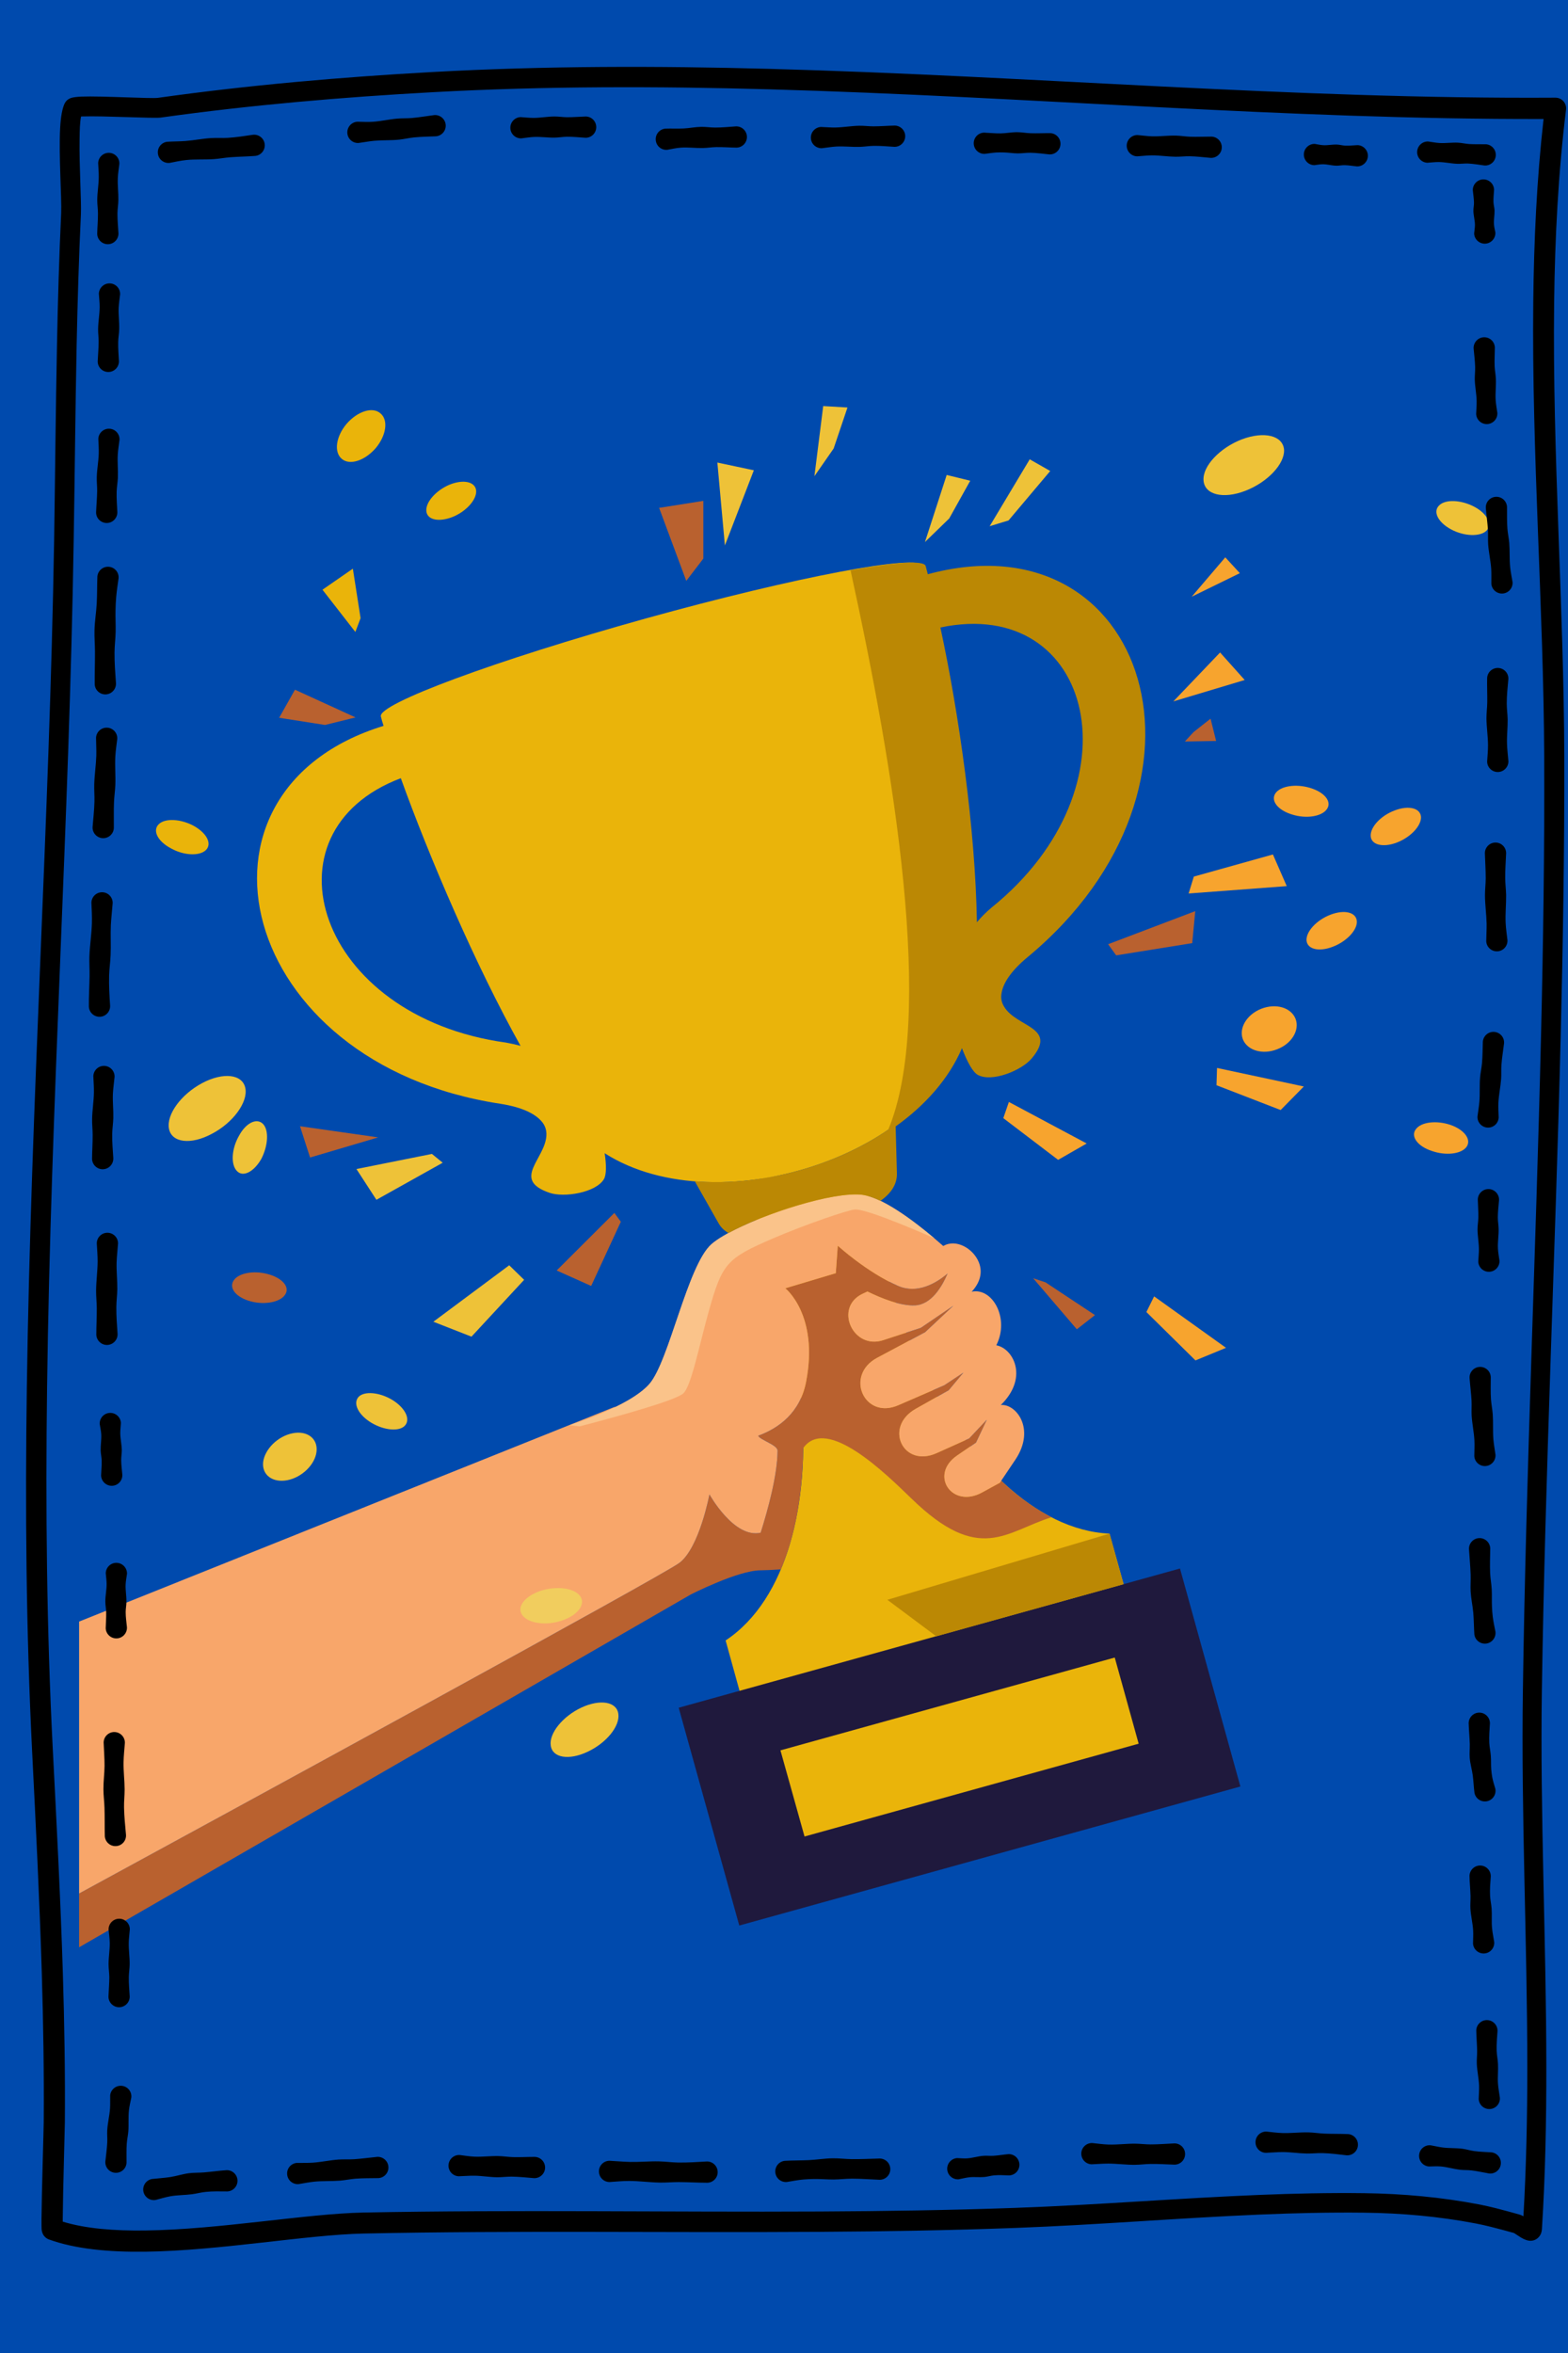 <svg xmlns="http://www.w3.org/2000/svg" xmlns:xlink="http://www.w3.org/1999/xlink" width="800" zoomAndPan="magnify" viewBox="0 0 600 900" height="1200" preserveAspectRatio="xMidYMid meet" version="1.0"><defs><clipPath id="6e5e125543"><path d="M 30.27 476 L 402.566 476 L 402.566 744.82 L 30.27 744.82 Z M 30.27 476 " clip-rule="nonzero"/></clipPath><clipPath id="ab50bdc638"><path d="M 274 155.32 L 569.777 155.32 L 569.777 208.695 L 274 208.695 Z M 274 155.32 " clip-rule="nonzero"/></clipPath><clipPath id="cb971600b5"><path d="M 9.387 25.223 L 599.637 25.223 L 599.637 861.473 L 9.387 861.473 Z M 9.387 25.223 " clip-rule="nonzero"/></clipPath></defs><rect x="-60" width="720" fill="#ffffff" y="-90" height="1080" fill-opacity="1"/><rect x="-60" width="720" fill="#004aad" y="-90" height="1080" fill-opacity="1"/><path fill="#eab40a" d="M 199.188 400.023 C 182.199 369.684 164.316 328.062 153.379 297.656 C 98.906 318.223 121.328 388.875 193.617 398.781 C 195.539 399.129 197.398 399.539 199.188 400.023 Z M 283.988 452.168 C 291.484 472.945 303.934 505.074 306.754 537.199 C 309.914 574.555 301.387 611.703 277.66 627.461 L 284.125 650.848 L 350.152 632.551 L 365.145 628.422 L 431.102 610.055 L 424.566 586.594 C 396.164 585.352 369.684 557.902 353.18 524.266 C 339.012 495.371 333.164 461.387 328.832 439.719 L 307.031 448.109 L 307.371 449.211 L 306.957 448.109 Z M 370.645 389.152 C 361.5 440.887 275.391 469.234 231.375 441.094 C 232.062 445.566 232.062 449.348 231.098 451 C 228.004 456.227 215.762 458.156 210.258 456.227 C 195.332 451.137 209.09 443.02 209.09 433.871 C 209.09 432.082 208.535 430.434 207.301 428.988 C 204.754 425.957 199.738 423.484 191.414 422.176 C 90.59 406.906 65.551 302.543 146.777 277.637 C 146.367 276.398 146.023 275.23 145.746 274.059 C 144.367 269.312 189.762 252.527 247.055 236.57 C 304.344 220.676 351.871 211.664 353.18 216.48 C 364.867 258.648 378.215 346.363 370.645 389.152 " fill-opacity="1" fill-rule="evenodd"/><g clip-path="url(#6e5e125543)"><path fill="#b9612f" d="M 307.371 553.852 C 316.383 541.258 339.215 563.961 348.773 573.18 C 374.84 598.562 384.953 585.77 402.355 580.336 C 395.68 576.891 389.148 572.145 383.094 566.371 L 382.613 567.125 L 375.945 570.773 C 364.32 577.305 355.383 564.102 366.312 556.668 L 373.469 551.785 L 377.594 543.047 L 370.855 550.199 L 358.473 555.773 C 345.547 561.625 338.047 545.797 350.426 538.852 L 363.012 531.762 L 368.652 525.023 L 361.363 529.84 L 343.758 537.473 C 330.688 543.188 323.051 525.984 335.711 519.312 L 354.004 509.547 L 364.801 499.43 L 352.352 507.895 L 338.047 512.57 C 326.355 516.488 319.062 500.121 330 494.895 L 331.922 493.996 C 337.289 496.609 344.582 499.566 350.152 499.297 C 355.309 499.02 358.953 494.406 361.223 490.004 L 361.363 489.801 L 361.43 489.66 L 361.43 489.594 L 361.5 489.457 L 361.641 489.25 L 361.707 489.047 L 361.773 488.906 L 362.051 488.352 L 362.121 488.148 L 362.188 488.078 L 362.188 487.945 L 362.324 487.805 L 362.391 487.602 L 362.465 487.391 L 362.598 487.121 C 358.129 490.902 350.977 495.027 343.688 491.863 C 337.566 489.18 331.789 485.324 327.527 482.098 L 327.316 481.957 L 327.25 481.887 L 327.109 481.82 L 326.902 481.68 L 326.766 481.543 L 326.562 481.406 L 326.422 481.273 L 326.355 481.199 L 326.219 481.062 L 326.078 480.996 L 326.008 480.922 L 325.734 480.719 L 325.664 480.652 L 325.461 480.512 L 325.395 480.441 L 325.32 480.441 L 325.117 480.309 L 325.051 480.168 L 324.98 480.168 L 324.84 480.031 L 324.707 479.965 L 324.359 479.617 L 324.219 479.484 L 324.086 479.41 L 324.016 479.41 L 323.875 479.273 L 323.742 479.141 L 323.605 479.07 L 323.531 478.93 L 323.465 478.93 L 323.328 478.793 L 323.262 478.723 L 323.191 478.723 L 323.051 478.586 L 322.777 478.309 L 322.707 478.309 L 322.574 478.172 L 322.504 478.102 L 322.363 477.965 L 322.297 477.898 L 322.16 477.828 L 321.883 477.555 L 321.742 477.484 L 321.609 477.348 L 321.539 477.277 L 321.402 477.207 L 321.402 477.141 L 321.332 477.141 L 321.129 476.938 L 321.129 476.863 L 321.059 476.863 L 320.918 476.73 L 320.852 476.73 L 320.852 476.66 L 320.785 476.66 L 320.785 476.594 L 320.715 476.594 L 320.715 476.523 L 320.648 476.523 L 320.648 476.453 L 320.574 476.453 L 319.82 486.98 L 300.496 492.758 C 300.496 492.758 313.355 502.871 308.473 528.395 L 308.402 528.941 L 308.336 528.941 L 308.336 529.082 L 308.266 529.355 L 308.266 529.496 L 308.125 529.906 L 308.125 530.113 L 307.992 530.527 L 307.992 530.664 L 307.922 530.734 L 307.922 530.871 L 307.855 530.938 L 307.855 531.148 L 307.781 531.285 L 307.715 531.488 L 307.715 531.629 L 307.648 531.629 L 307.648 531.762 L 307.578 531.973 L 307.578 532.039 L 307.512 532.242 L 307.441 532.383 L 307.441 532.453 L 307.371 532.52 L 307.301 532.73 L 307.301 532.863 L 307.234 532.934 L 307.234 533.004 L 307.168 533.207 L 307.098 533.277 L 307.098 533.418 L 307.031 533.484 C 303.727 542.082 296.852 546.691 290.109 549.172 C 290.25 549.375 290.457 549.652 290.797 549.859 L 290.934 549.926 C 291.074 550.062 291.207 550.199 291.418 550.273 L 291.484 550.34 L 291.551 550.34 C 291.691 550.48 291.828 550.547 291.965 550.617 L 292.105 550.684 L 292.375 550.891 L 292.586 550.961 L 292.723 551.027 L 292.863 551.164 L 292.93 551.164 L 293.066 551.23 L 293.207 551.305 L 293.273 551.305 L 293.684 551.578 L 293.754 551.645 L 293.891 551.645 L 293.961 551.715 L 294.031 551.715 L 294.164 551.785 L 294.305 551.852 L 294.305 551.922 L 294.375 551.922 L 294.508 551.988 L 294.648 552.055 L 294.648 552.129 L 294.996 552.266 L 295.199 552.402 L 295.266 552.469 L 295.332 552.469 L 295.473 552.543 L 295.473 552.609 L 295.609 552.609 L 295.684 552.676 L 295.953 552.879 L 296.094 552.953 L 296.164 553.027 L 296.23 553.09 L 296.297 553.09 L 296.371 553.16 L 296.371 553.23 L 296.641 553.367 L 296.711 553.508 L 296.852 553.574 L 296.918 553.711 L 296.988 553.711 L 297.055 553.777 L 297.121 553.918 L 297.195 553.918 L 297.195 553.984 L 297.262 554.055 L 297.262 554.121 L 297.332 554.121 L 297.332 554.191 L 297.398 554.262 L 297.398 554.398 L 297.465 554.398 L 297.465 554.535 L 297.539 554.676 L 297.539 554.879 C 297.465 564.371 293.824 577.512 291.074 586.25 C 280.891 588.586 271.469 571.598 271.469 571.598 C 271.469 571.598 267.688 591.82 260.051 597.738 C 253.66 602.625 85.91 693.984 30.27 724.25 L 30.27 744.82 L 264.25 609.918 C 264.25 609.918 282.406 600.629 291.074 600.629 C 292.586 600.629 295.266 600.492 298.777 600.285 C 300.152 597.051 301.32 593.746 302.352 590.242 C 302.422 589.828 302.555 589.418 302.695 589 C 302.832 588.379 303.035 587.762 303.176 587.148 L 303.246 587.074 L 303.379 586.527 L 303.379 586.391 L 303.453 586.184 C 303.59 585.699 303.727 585.148 303.793 584.598 L 303.867 584.461 L 304 583.844 L 304.074 583.637 L 304.141 583.152 L 304.211 583.016 L 304.277 582.672 L 304.277 582.465 L 304.344 582.395 L 304.555 581.438 L 304.555 581.16 L 304.621 581.09 L 304.691 580.746 C 306.336 572.219 307.234 563.137 307.371 553.852 " fill-opacity="1" fill-rule="evenodd"/></g><path fill="#1f193d" d="M 259.707 653.188 L 451.527 599.938 L 474.637 683.32 L 282.887 736.496 L 259.707 653.188 " fill-opacity="1" fill-rule="evenodd"/><path fill="#eab40a" d="M 298.641 669.492 L 426.562 633.992 L 435.711 666.945 L 307.855 702.445 L 298.641 669.492 " fill-opacity="1" fill-rule="evenodd"/><path fill="#f8a66a" d="M 330 494.895 L 331.922 493.996 C 337.289 496.609 344.582 499.566 350.152 499.297 C 356.477 498.953 360.473 492.07 362.598 487.121 C 358.129 490.902 350.977 495.027 343.688 491.863 C 331.578 486.566 320.574 476.453 320.574 476.453 L 319.82 486.98 L 300.496 492.758 C 300.496 492.758 313.355 502.871 308.473 528.395 C 306.203 540.367 298.086 546.215 290.109 549.172 C 291.074 550.891 297.539 552.676 297.539 554.879 C 297.465 564.371 293.824 577.512 291.074 586.25 C 280.891 588.586 271.469 571.598 271.469 571.598 C 271.469 571.598 267.688 591.82 260.051 597.738 C 253.66 602.625 85.91 693.984 30.27 724.25 L 30.27 620.238 L 234.945 538.23 L 235.641 538.09 C 240.73 535.617 245.68 532.594 248.5 529.355 C 256.062 520.688 263.078 484.023 272.227 475.906 C 281.512 467.789 316.727 455.539 329.797 456.984 C 338.668 458.016 352.836 469.438 360.949 476.594 C 365.766 473.703 372.434 477.484 374.566 482.848 C 376.215 486.98 374.773 490.902 371.816 494.07 C 379.727 492.348 386.465 504.246 381.238 514.566 C 387.496 515.664 393.48 526.328 383.715 536.645 L 382.961 537.406 C 388.805 536.855 396.301 546.484 388.668 558.113 L 382.613 567.125 L 375.945 570.773 C 364.32 577.305 355.383 564.102 366.312 556.668 L 373.469 551.785 L 377.594 543.047 L 370.855 550.199 L 358.473 555.773 C 345.547 561.625 338.047 545.797 350.426 538.852 L 363.012 531.762 L 368.652 525.023 L 361.363 529.84 L 343.758 537.473 C 330.688 543.188 323.051 525.984 335.711 519.312 L 354.004 509.547 L 364.801 499.43 L 352.352 507.895 L 338.047 512.57 C 326.355 516.488 319.062 500.121 330 494.895 " fill-opacity="1" fill-rule="evenodd"/><path fill="#fac38a" d="M 217.895 545.109 C 217.895 545.109 240.934 538.09 248.5 529.355 C 256.062 520.688 263.078 484.023 272.227 475.906 C 281.512 467.789 316.727 455.539 329.797 456.984 C 337.5 457.949 349.188 466.613 357.441 473.566 C 357.375 473.566 331.992 462.211 327.043 462.625 C 324.219 462.898 308.609 468.199 295.887 473.637 C 277.934 481.406 276.422 483.055 271.129 501.84 C 267.48 514.977 264.453 530.387 261.43 533.004 C 258.195 535.754 236.531 541.738 221.746 545.594 L 217.895 545.109 " fill-opacity="1" fill-rule="evenodd"/><path fill="#bb8804" d="M 359.848 240.008 C 418.586 227.621 436.812 300.82 379.449 347.121 C 377.383 348.84 375.461 350.766 373.812 352.762 C 373.258 317.129 366.934 272.891 359.848 240.008 Z M 265.898 451.824 L 265.898 451.895 L 274.91 467.789 C 275.801 469.438 277.113 470.676 278.758 471.637 C 292.516 464.074 318.859 455.746 329.797 456.984 C 331.922 457.262 334.332 458.086 336.945 459.32 C 340.934 456.438 343.344 453 343.203 448.727 L 342.723 430.844 C 354.074 422.727 363.086 412.613 368.102 400.918 C 370.027 406.008 372.227 410.133 374.223 411.168 C 379.59 414.059 390.934 409.449 394.789 404.84 C 404.898 392.801 389.008 393.004 384.262 385.094 C 383.297 383.582 382.887 381.793 383.23 380.004 C 383.785 376.086 386.875 371.332 393.273 366.039 C 472.504 300.336 439.012 196.871 355.031 219.641 C 354.762 218.547 354.484 217.512 354.207 216.48 C 353.52 214.207 342.723 215.035 325.461 218.129 C 342.238 294.629 357.855 389.016 339.902 432.082 C 319.062 446.32 290.934 453.824 265.898 451.824 Z M 424.566 586.594 L 339.559 611.91 L 358.266 625.875 L 429.934 605.926 L 424.566 586.594 " fill-opacity="1" fill-rule="nonzero"/><path fill="#b9612f" d="M 102.484 487.324 C 107.988 488.77 111.012 492.273 109.156 495.098 C 107.441 497.984 101.52 499.227 96.02 497.781 C 90.516 496.332 87.492 492.828 89.348 489.871 C 91.07 486.98 96.984 485.805 102.484 487.324 Z M 118.648 442.742 L 144.719 435.039 L 114.797 430.777 Z M 136.051 274.406 L 112.867 263.809 L 106.82 274.539 L 124.359 277.293 Z M 262.602 222.188 L 252.215 194.258 L 269.133 191.574 L 269.133 213.656 Z M 456.688 280.043 L 463.223 274.883 L 465.352 283.414 L 453.387 283.621 Z M 424.02 361.156 L 457.375 348.496 L 456.207 360.742 L 427.113 365.418 Z M 400.082 490.488 L 418.996 503.012 L 412.051 508.445 L 395.336 488.906 Z M 235.086 463.934 L 213.012 485.945 L 226.215 491.863 L 237.566 467.301 L 235.086 463.934 " fill-opacity="1" fill-rule="evenodd"/><path fill="#f7a42e" d="M 441.625 495.852 L 469.137 515.531 L 457.441 520.344 L 438.668 501.84 Z M 482.617 385.852 C 488.254 383.648 494.031 385.367 495.75 389.699 C 497.402 393.969 494.309 399.195 488.734 401.328 C 483.164 403.535 477.32 401.812 475.598 397.547 C 473.949 393.281 477.047 388.051 482.617 385.852 Z M 555.109 430.293 C 560.402 432.148 563.156 435.934 561.16 438.684 C 559.16 441.438 553.184 442.129 547.812 440.199 C 542.383 438.414 539.703 434.625 541.762 431.945 C 543.754 429.121 549.742 428.434 555.109 430.293 Z M 454.832 341.754 L 492.379 338.934 L 487.086 326.824 L 456.824 335.285 Z M 501.324 301.367 C 506.824 303.023 509.715 306.602 507.785 309.422 C 505.863 312.309 499.879 313.273 494.445 311.551 C 489.012 309.902 486.121 306.324 488.047 303.434 C 489.977 300.617 495.891 299.719 501.324 301.367 Z M 533.715 309.973 C 538.941 307.973 543.484 309.008 543.754 312.449 C 543.895 315.82 539.84 320.223 534.473 322.285 C 529.246 324.281 524.703 323.18 524.5 319.809 C 524.293 316.367 528.355 311.965 533.715 309.973 Z M 509.094 349.871 C 514.457 347.809 518.93 348.906 519.203 352.352 C 519.41 355.719 515.285 360.121 509.992 362.121 C 504.691 364.18 500.223 363.082 499.945 359.711 C 499.742 356.27 503.867 351.867 509.094 349.871 Z M 448.984 268.281 L 466.867 249.566 L 476.289 260.094 Z M 456 228.242 L 468.859 213.176 L 474.43 219.23 Z M 465.699 408.484 L 498.914 415.57 L 490.043 424.582 L 465.492 415.09 Z M 386.051 421.492 L 415.832 437.375 L 404.898 443.641 L 383.918 427.676 L 386.051 421.492 " fill-opacity="1" fill-rule="evenodd"/><path fill="#eec238" d="M 150.902 535.961 C 155.582 539.191 157.23 543.461 154.547 545.66 C 151.938 547.727 145.953 546.828 141.277 543.668 C 136.531 540.434 134.949 536.168 137.562 533.965 C 140.242 531.898 146.23 532.797 150.902 535.961 " fill-opacity="1" fill-rule="evenodd"/><path fill="#f1cd5e" d="M 212.734 607.441 C 219.129 607.164 223.602 609.984 222.57 613.699 C 221.609 617.414 215.625 620.648 209.156 620.926 C 202.762 621.129 198.293 618.305 199.254 614.594 C 200.285 610.945 206.27 607.645 212.734 607.441 " fill-opacity="1" fill-rule="evenodd"/><path fill="#eab40a" d="M 135.977 241.727 L 123.395 225.562 L 135.02 217.512 L 137.977 236.43 Z M 172.02 185.383 C 177.312 183.25 181.855 184.215 182.199 187.652 C 182.473 191.023 178.488 195.566 173.262 197.699 C 167.957 199.828 163.426 198.867 163.145 195.5 C 162.805 192.125 166.793 187.586 172.02 185.383 Z M 132.609 162.129 C 136.805 157.312 142.512 155.457 145.543 158.074 C 148.703 160.617 147.812 166.605 143.754 171.418 C 139.555 176.234 133.848 178.09 130.82 175.547 C 127.66 172.934 128.551 166.949 132.609 162.129 Z M 74.152 315.887 C 79.172 318.707 81.234 322.766 78.758 325.176 C 76.285 327.516 70.297 327.238 65.414 324.488 C 60.324 321.801 58.262 317.676 60.738 315.266 C 63.148 312.859 69.195 313.207 74.152 315.887 " fill-opacity="1" fill-rule="evenodd"/><g clip-path="url(#ab50bdc638)"><path fill="#eec238" d="M 475.188 168.051 C 483.785 164.816 490.934 166.605 491.348 172.039 C 491.629 177.402 485.09 184.418 476.562 187.723 C 468.035 191.023 460.887 189.234 460.535 183.734 C 460.125 178.301 466.801 171.277 475.188 168.051 Z M 353.934 207.328 L 362.254 181.668 L 371.266 183.871 L 363.219 198.316 Z M 378.695 201.273 L 394.031 175.68 L 401.871 180.156 L 385.918 199.07 Z M 277.383 208.633 L 274.5 176.922 L 288.461 179.879 Z M 311.637 182.148 L 315.004 155.32 L 324.289 155.867 L 318.996 171.555 Z M 564.047 193.777 C 569.07 196.391 571.199 200.59 568.793 202.996 C 566.383 205.332 560.336 205.195 555.312 202.516 C 550.289 199.828 548.23 195.77 550.641 193.363 C 553.043 190.887 559.023 191.164 564.047 193.777 " fill-opacity="1" fill-rule="evenodd"/></g><path fill="#eec238" d="M 111.977 548.207 C 117.547 547.105 121.676 550.199 121.125 555.223 C 120.57 560.172 115.555 565.062 109.984 566.16 C 104.344 567.262 100.148 564.168 100.695 559.215 C 101.316 554.262 106.336 549.309 111.977 548.207 Z M 77.379 414.266 C 85.426 410 92.859 410.824 93.891 416.258 C 94.918 421.625 89.145 429.465 81.098 433.66 C 73.051 437.996 65.691 437.105 64.66 431.734 C 63.625 426.301 69.266 418.594 77.379 414.266 Z M 91.414 434.488 C 94.094 429.465 98.223 427.469 100.629 429.879 C 102.965 432.285 102.621 438.273 99.941 443.363 C 97.117 448.246 92.992 450.379 90.656 447.902 C 88.246 445.426 88.594 439.445 91.414 434.488 Z M 144.031 458.91 L 169.406 444.734 L 165.277 441.367 L 136.395 447.145 Z M 180.41 511.262 L 200.562 489.523 L 194.852 483.953 L 165.828 505.551 Z M 222.504 653.117 C 229.652 649.816 235.984 650.848 236.605 655.527 C 237.289 660.199 232.062 666.668 224.84 670.039 C 217.688 673.41 211.359 672.383 210.742 667.633 C 210.055 663.023 215.281 656.492 222.504 653.117 " fill-opacity="1" fill-rule="evenodd"/><g clip-path="url(#cb971600b5)"><path fill="#000000" d="M 579.328 854.102 C 579.492 854.207 581.137 855.281 581.969 855.809 C 583.211 856.586 584.43 857.004 585.281 857.062 C 586.707 857.152 587.824 856.684 588.719 855.758 C 589.309 855.145 589.918 854.191 590.02 852.621 C 591.32 832.098 591.727 811.387 591.707 790.598 C 591.684 742.539 589.285 694.043 590 646.426 C 591.277 563.062 595.121 479.895 597.195 396.598 C 598.086 360.887 598.656 325.156 598.574 289.371 C 598.434 232.406 594.004 173.582 594.695 115.758 C 595 90.883 596.258 66.195 599.246 41.926 C 599.387 40.766 599.023 39.598 598.25 38.727 C 597.477 37.855 596.359 37.359 595.18 37.363 C 495 37.996 394.898 29.047 294.695 26.344 C 251.629 25.184 208.559 25.168 165.469 27.551 C 147.91 28.523 130.391 29.766 112.871 31.383 C 95.371 32.992 77.891 34.977 60.43 37.426 C 57.828 37.793 38.867 36.66 31.223 36.949 C 29.254 37.023 27.828 37.25 27.16 37.48 C 25.758 37.98 25.105 38.871 24.781 39.496 C 23.867 41.258 23.234 44.691 23.012 49.016 C 22.441 59.461 23.664 75.926 23.398 81.605 C 22.625 98.289 22.137 114.965 21.812 131.645 C 21.305 156.605 21.102 181.582 20.715 206.598 C 18.926 313.625 11.793 422.465 10.27 530.52 C 9.598 577.102 9.984 623.543 12.281 669.629 C 13.684 697.652 15.125 726.332 16 754.91 C 16.57 773.961 16.875 792.969 16.73 811.715 C 16.711 814.402 15.961 838.766 15.879 848.605 C 15.879 850.516 15.879 851.918 15.918 852.582 C 16.121 855.57 18.336 856.422 18.641 856.539 C 28.766 860.23 41.648 861.438 55.613 861.254 C 84.129 860.883 117.258 854.762 139.27 854.305 C 197.461 853.094 255.613 854.039 313.781 853.656 C 338.762 853.496 363.719 853.086 388.699 852.156 C 419.816 851.004 450.914 848.363 482.031 847.055 C 495.305 846.492 508.598 846.18 521.867 846.328 C 529.043 846.406 536.238 846.762 543.395 847.438 C 550.527 848.113 557.621 849.102 564.695 850.453 C 566.645 850.828 568.598 851.27 570.527 851.754 C 573.473 852.48 576.402 853.301 579.328 854.102 Z M 590.648 45.516 C 588.047 68.609 586.949 92.055 586.707 115.668 C 586.098 173.531 590.648 232.391 590.895 289.398 C 591.035 325.109 590.527 360.773 589.672 396.414 C 587.703 479.734 583.941 562.93 582.742 646.316 C 582.031 693.973 584.41 742.504 584.43 790.602 C 584.43 809.727 584.043 828.785 582.945 847.688 C 582.375 847.379 581.828 847.152 581.359 847.023 C 578.352 846.195 575.344 845.348 572.316 844.59 C 570.242 844.074 568.168 843.598 566.098 843.195 C 558.801 841.789 551.461 840.758 544.105 840.051 C 536.727 839.344 529.348 838.965 521.973 838.867 C 508.555 838.699 495.141 838.996 481.727 839.543 C 450.629 840.805 419.512 843.395 388.414 844.496 C 363.516 845.383 338.617 845.75 313.742 845.875 C 255.531 846.168 197.34 845.145 139.109 846.277 C 117.117 846.711 83.988 852.789 55.492 853.141 C 43.785 853.289 32.891 852.48 24.008 849.762 L 24.008 848.66 C 24.07 838.824 24.801 814.461 24.82 811.773 C 24.965 792.93 24.637 773.816 24.051 754.664 C 23.156 726.031 21.652 697.301 20.207 669.227 C 17.852 623.312 17.402 577.043 18.012 530.625 C 19.414 422.578 26.508 313.738 28.195 206.723 C 28.621 181.715 28.824 156.75 29.332 131.797 C 29.68 115.184 30.168 98.574 30.961 81.961 C 31.184 76.961 30.289 63.621 30.453 53.344 C 30.492 49.773 30.574 46.617 31.02 44.562 C 31.184 44.551 31.344 44.543 31.508 44.539 C 39.355 44.25 58.824 45.348 61.488 44.973 C 78.824 42.555 96.184 40.602 113.559 39.016 C 131 37.422 148.438 36.199 165.898 35.25 C 208.781 32.918 251.629 32.969 294.473 34.168 C 393.23 36.926 491.891 45.754 590.648 45.516 Z M 59.578 841.457 C 61.488 840.965 63.359 840.371 65.289 840.035 C 67.973 839.566 70.695 839.629 73.398 839.281 C 75.188 839.051 76.934 838.562 78.723 838.379 C 81.445 838.105 84.191 838.172 86.934 838.203 C 89.172 838.137 90.938 836.262 90.879 834.02 C 90.816 831.773 88.945 830.008 86.711 830.07 C 83.805 830.266 80.918 830.688 78.031 830.926 C 76.121 831.09 74.191 830.992 72.281 831.238 C 69.902 831.547 67.605 832.312 65.246 832.691 C 62.891 833.062 60.512 833.176 58.152 833.449 C 55.938 833.844 54.477 835.961 54.863 838.172 C 55.27 840.383 57.383 841.852 59.578 841.457 Z M 114.273 835.398 C 116.305 835.082 118.316 834.66 120.348 834.457 C 123.602 834.141 126.895 834.336 130.164 834.07 C 132.117 833.91 134.047 833.484 136 833.332 C 138.926 833.105 141.871 833.16 144.801 833.105 C 147.035 832.98 148.762 831.059 148.621 828.816 C 148.5 826.574 146.59 824.859 144.332 824.984 C 141.387 825.262 138.438 825.695 135.469 825.883 C 133.5 826.004 131.527 825.871 129.535 826.008 C 126.262 826.242 123.031 826.969 119.738 827.199 C 117.688 827.34 115.633 827.262 113.582 827.293 C 111.344 827.48 109.68 829.453 109.883 831.691 C 110.062 833.926 112.035 835.59 114.273 835.398 Z M 233.293 834.605 C 235.754 834.441 238.191 834.191 240.672 834.191 C 244.637 834.191 248.578 834.754 252.562 834.816 C 254.98 834.855 257.379 834.617 259.777 834.625 C 263.418 834.641 267.055 834.871 270.672 834.879 C 272.93 834.812 274.695 832.941 274.617 830.695 C 274.555 828.453 272.684 826.684 270.449 826.75 C 266.77 826.961 263.09 827.211 259.414 827.148 C 256.973 827.102 254.574 826.762 252.137 826.707 C 248.457 826.621 244.797 827 241.121 826.922 C 238.477 826.867 235.836 826.59 233.195 826.473 C 230.957 826.496 229.148 828.34 229.188 830.586 C 229.211 832.832 231.039 834.633 233.293 834.605 Z M 301.16 834.582 C 303.254 834.223 305.328 833.836 307.398 833.645 C 308.801 833.516 310.203 833.469 311.605 833.449 C 314.105 833.418 316.566 833.66 319.047 833.641 C 321.363 833.625 323.68 833.324 326.016 833.324 C 329.512 833.324 333.031 833.617 336.586 833.746 C 338.82 833.762 340.672 831.949 340.672 829.703 C 340.691 827.461 338.883 825.629 336.629 825.613 C 332.988 825.703 329.41 825.895 325.855 825.848 C 323.438 825.812 321.039 825.5 318.617 825.531 C 315.57 825.566 312.562 826.074 309.492 826.223 C 306.445 826.375 303.395 826.312 300.285 826.496 C 298.051 826.738 296.445 828.746 296.688 830.977 C 296.91 833.211 298.926 834.824 301.16 834.582 Z M 366.832 833.562 C 368.211 833.312 369.535 832.93 370.938 832.781 C 372.867 832.578 374.797 832.855 376.707 832.676 C 377.969 832.555 379.168 832.156 380.449 832.047 C 382.336 831.879 384.227 832.016 386.141 832.07 C 388.375 832.008 390.145 830.137 390.082 827.895 C 390.02 825.648 388.152 823.875 385.914 823.938 C 383.965 824.105 382.074 824.453 380.121 824.574 C 378.844 824.652 377.562 824.477 376.301 824.582 C 374.207 824.746 372.176 825.41 370.082 825.555 C 368.801 825.641 367.52 825.496 366.219 825.449 C 363.984 825.617 362.297 827.57 362.461 829.809 C 362.645 832.047 364.574 833.73 366.832 833.562 Z M 175.492 832.398 C 177.543 832.348 179.574 832.152 181.629 832.184 C 184.473 832.23 187.301 832.738 190.145 832.773 C 192.035 832.793 193.906 832.527 195.797 832.543 C 198.641 832.574 201.484 832.887 204.332 833.121 C 206.566 833.215 208.477 831.473 208.578 829.23 C 208.66 826.988 206.934 825.09 204.676 824.992 C 201.871 824.984 199.086 825.152 196.281 825.078 C 194.434 825.027 192.582 824.719 190.734 824.68 C 187.664 824.613 184.598 825.035 181.547 824.906 C 179.637 824.824 177.766 824.504 175.875 824.27 C 173.641 824.164 171.73 825.898 171.629 828.141 C 171.508 830.383 173.234 832.289 175.492 832.398 Z M 546.766 828.656 C 548.293 828.637 549.816 828.523 551.359 828.652 C 553.82 828.863 556.199 829.617 558.637 829.91 C 560.121 830.082 561.625 829.992 563.109 830.168 C 565.363 830.434 567.559 830.957 569.797 831.332 C 572.012 831.594 574.043 829.992 574.289 827.766 C 574.551 825.535 572.965 823.512 570.73 823.254 C 568.516 823.105 566.277 823.066 564.062 822.762 C 562.578 822.555 561.137 822.086 559.652 821.887 C 557.152 821.551 554.613 821.715 552.113 821.406 C 550.508 821.211 548.984 820.816 547.398 820.547 C 545.16 820.367 543.211 822.039 543.027 824.277 C 542.844 826.516 544.531 828.477 546.766 828.656 Z M 42.16 801.426 C 42.117 803.145 42.219 804.844 42.098 806.551 C 41.895 809.273 41.223 811.934 41.039 814.648 C 40.938 816.277 41.121 817.906 41.039 819.539 C 40.918 821.969 40.555 824.375 40.309 826.809 C 40.188 829.051 41.914 830.965 44.152 831.078 C 46.406 831.195 48.316 829.469 48.418 827.227 C 48.438 824.801 48.336 822.391 48.5 819.984 C 48.602 818.379 48.988 816.812 49.109 815.207 C 49.312 812.543 49.047 809.867 49.332 807.203 C 49.516 805.547 49.922 803.934 50.246 802.285 C 50.492 800.055 48.867 798.047 46.629 797.812 C 44.414 797.574 42.402 799.195 42.16 801.426 Z M 417.703 827.824 C 419.836 827.75 421.953 827.547 424.086 827.555 C 427.48 827.562 430.855 828.043 434.27 828.02 C 436.301 828.004 438.312 827.715 440.344 827.688 C 443.375 827.648 446.402 827.867 449.43 827.961 C 451.688 827.949 453.496 826.117 453.477 823.871 C 453.477 821.625 451.645 819.812 449.391 819.828 C 446.363 819.957 443.332 820.223 440.285 820.219 C 438.273 820.215 436.262 819.941 434.246 819.934 C 430.895 819.918 427.562 820.367 424.207 820.27 C 422.113 820.207 420.039 819.902 417.969 819.691 C 415.711 819.621 413.84 821.383 413.762 823.625 C 413.699 825.871 415.449 827.75 417.703 827.824 Z M 484.371 823.438 C 486.566 823.359 488.738 823.133 490.953 823.145 C 494.004 823.164 497.031 823.66 500.082 823.707 C 502.094 823.738 504.105 823.492 506.117 823.547 C 509.164 823.625 512.195 824.023 515.223 824.379 C 517.457 824.562 519.43 822.895 519.613 820.656 C 519.797 818.422 518.129 816.457 515.895 816.273 C 512.844 816.137 509.797 816.219 506.746 816.086 C 504.734 816 502.742 815.668 500.73 815.617 C 497.398 815.535 494.086 815.965 490.75 815.867 C 488.699 815.805 486.645 815.512 484.594 815.309 C 482.355 815.242 480.488 817.012 480.426 819.258 C 480.344 821.5 482.113 823.375 484.371 823.438 Z M 573.941 802.426 C 573.719 800.613 573.332 798.82 573.211 796.984 C 573.027 794.461 573.352 791.926 573.211 789.391 C 573.129 787.719 572.762 786.078 572.703 784.41 C 572.621 781.875 572.844 779.352 573.027 776.852 C 573.09 774.605 571.32 772.734 569.062 772.672 C 566.828 772.605 564.957 774.375 564.898 776.621 C 564.938 779.168 565.184 781.719 565.223 784.293 C 565.262 785.984 565.039 787.668 565.102 789.359 C 565.223 792.148 565.852 794.891 565.973 797.664 C 566.035 799.398 565.871 801.113 565.832 802.832 C 565.934 805.074 567.844 806.801 570.082 806.691 C 572.336 806.578 574.062 804.668 573.941 802.426 Z M 41.547 737.984 C 41.711 739.691 41.957 741.379 41.996 743.094 C 42.035 745.84 41.547 748.562 41.547 751.305 C 41.547 752.965 41.812 754.602 41.832 756.258 C 41.832 758.75 41.59 761.227 41.508 763.719 C 41.527 765.961 43.379 767.766 45.613 767.746 C 47.848 767.723 49.66 765.883 49.637 763.641 C 49.496 761.188 49.254 758.738 49.293 756.281 C 49.312 754.637 49.598 753.008 49.617 751.359 C 49.66 748.605 49.211 745.867 49.273 743.109 C 49.293 741.375 49.559 739.664 49.68 737.934 C 49.68 735.688 47.828 733.879 45.594 733.891 C 43.359 733.906 41.547 735.738 41.547 737.984 Z M 571.766 742.848 C 571.504 741.059 571.098 739.293 570.934 737.477 C 570.691 734.996 570.953 732.492 570.77 729.996 C 570.648 728.359 570.262 726.758 570.18 725.117 C 570.059 722.648 570.262 720.184 570.445 717.738 C 570.508 715.492 568.738 713.617 566.504 713.547 C 564.246 713.48 562.375 715.246 562.316 717.488 C 562.355 720.027 562.621 722.562 562.703 725.121 C 562.742 726.793 562.559 728.465 562.66 730.141 C 562.844 732.887 563.535 735.574 563.699 738.312 C 563.801 740.012 563.676 741.699 563.656 743.387 C 563.801 745.625 565.73 747.324 567.988 747.176 C 570.223 747.027 571.91 745.086 571.766 742.848 Z M 39.66 666.512 C 39.762 669.469 40.023 672.426 40.004 675.406 C 39.984 678.387 39.559 681.352 39.578 684.336 C 39.578 686.734 39.922 689.109 39.984 691.5 C 40.105 695.113 40.004 698.719 40.105 702.305 C 40.246 704.543 42.18 706.254 44.414 706.117 C 46.652 705.98 48.359 704.051 48.215 701.809 C 47.91 698.332 47.523 694.84 47.465 691.324 C 47.422 689.023 47.688 686.73 47.688 684.426 C 47.668 680.953 47.219 677.5 47.281 674.039 C 47.32 671.543 47.605 669.074 47.789 666.602 C 47.809 664.355 46 662.512 43.766 662.488 C 41.527 662.465 39.68 664.266 39.66 666.512 Z M 572.195 684.188 C 571.766 682.727 571.301 681.297 571.016 679.812 C 570.832 678.824 570.711 677.824 570.629 676.824 C 570.488 675.059 570.609 673.297 570.465 671.539 C 570.344 669.891 569.957 668.281 569.875 666.625 C 569.754 664.156 569.977 661.68 570.121 659.191 C 570.16 656.945 568.352 655.098 566.117 655.066 C 563.859 655.035 562.031 656.832 561.992 659.078 C 562.07 661.758 562.336 664.41 562.418 667.07 C 562.457 668.859 562.254 670.648 562.398 672.43 C 562.578 674.664 563.25 676.82 563.555 679.047 C 563.84 681.266 563.922 683.504 564.207 685.746 C 564.633 687.953 566.766 689.391 568.984 688.957 C 571.176 688.527 572.621 686.391 572.195 684.188 Z M 572.234 624.117 C 571.867 622.238 571.461 620.383 571.219 618.488 C 571.055 617.223 570.973 615.949 570.914 614.68 C 570.793 612.445 570.934 610.211 570.812 607.977 C 570.711 605.883 570.305 603.82 570.203 601.727 C 570.059 598.578 570.203 595.426 570.242 592.273 C 570.18 590.031 568.312 588.258 566.074 588.312 C 563.82 588.371 562.051 590.242 562.113 592.484 C 562.297 595.73 562.641 598.965 562.742 602.219 C 562.824 604.398 562.621 606.574 562.742 608.754 C 562.906 611.488 563.516 614.164 563.758 616.891 C 563.984 619.629 563.984 622.367 564.164 625.113 C 564.43 627.34 566.461 628.93 568.699 628.652 C 570.914 628.375 572.5 626.344 572.234 624.117 Z M 40.473 601.73 C 40.574 603.133 40.797 604.512 40.797 605.918 C 40.797 608.164 40.289 610.383 40.309 612.629 C 40.309 613.984 40.594 615.316 40.633 616.672 C 40.676 618.707 40.492 620.734 40.453 622.773 C 40.531 625.016 42.441 626.766 44.68 626.676 C 46.914 626.586 48.664 624.691 48.582 622.449 C 48.379 620.492 48.094 618.551 48.094 616.586 C 48.094 615.266 48.379 613.973 48.379 612.652 C 48.418 610.453 47.973 608.266 48.074 606.066 C 48.133 604.676 48.418 603.324 48.602 601.941 C 48.641 599.699 46.875 597.828 44.637 597.773 C 42.383 597.711 40.531 599.488 40.473 601.73 Z M 38.156 544.707 C 38.359 546.004 38.664 547.262 38.742 548.57 C 38.867 550.664 38.461 552.746 38.52 554.84 C 38.562 556.109 38.867 557.348 38.906 558.617 C 38.969 560.523 38.742 562.426 38.684 564.332 C 38.742 566.578 40.613 568.355 42.852 568.301 C 45.086 568.25 46.875 566.383 46.812 564.137 C 46.672 562.246 46.387 560.371 46.367 558.48 C 46.367 557.203 46.609 555.945 46.609 554.668 C 46.57 552.531 46.062 550.438 46.02 548.297 C 46 546.945 46.203 545.617 46.266 544.262 C 46.141 542.023 44.23 540.301 41.977 540.426 C 39.738 540.547 38.031 542.469 38.156 544.707 Z M 572.254 556.449 C 571.992 554.457 571.605 552.492 571.441 550.492 C 571.199 547.309 571.422 544.113 571.199 540.934 C 571.055 539.031 570.668 537.164 570.527 535.262 C 570.344 532.426 570.445 529.586 570.445 526.742 C 570.363 524.5 568.473 522.746 566.238 522.832 C 564.004 522.91 562.234 524.801 562.336 527.043 C 562.539 529.938 562.926 532.805 563.09 535.699 C 563.191 537.625 563.027 539.547 563.129 541.469 C 563.332 544.652 564.023 547.789 564.188 550.977 C 564.289 552.965 564.164 554.941 564.145 556.934 C 564.266 559.172 566.199 560.887 568.434 560.75 C 570.668 560.617 572.375 558.691 572.254 556.449 Z M 37.035 475.551 C 37.16 477.859 37.363 480.16 37.363 482.48 C 37.34 486.195 36.812 489.898 36.773 493.617 C 36.754 495.867 37.016 498.102 37.035 500.348 C 37.059 503.742 36.855 507.121 36.855 510.504 C 36.934 512.746 38.824 514.508 41.062 514.43 C 43.297 514.352 45.066 512.469 44.984 510.227 C 44.762 506.805 44.477 503.375 44.516 499.934 C 44.535 497.676 44.84 495.43 44.883 493.168 C 44.922 489.758 44.535 486.355 44.617 482.949 C 44.699 480.492 44.984 478.062 45.168 475.617 C 45.188 473.375 43.379 471.535 41.121 471.52 C 38.887 471.5 37.059 473.305 37.035 475.551 Z M 573.777 482.203 C 573.574 480.648 573.27 479.133 573.191 477.57 C 573.066 475.09 573.496 472.617 573.453 470.133 C 573.434 468.641 573.148 467.168 573.148 465.676 C 573.148 463.445 573.434 461.23 573.617 459 C 573.676 456.758 571.91 454.879 569.672 454.812 C 567.438 454.742 565.566 456.512 565.488 458.754 C 565.527 461.047 565.73 463.328 565.691 465.613 C 565.668 467.145 565.387 468.652 565.387 470.184 C 565.387 472.727 565.895 475.238 565.914 477.785 C 565.934 479.383 565.73 480.953 565.668 482.551 C 565.75 484.793 567.66 486.539 569.898 486.441 C 572.133 486.344 573.883 484.441 573.777 482.203 Z M 35.715 411.645 C 35.797 413.734 35.98 415.816 35.938 417.918 C 35.879 421.281 35.309 424.621 35.25 427.988 C 35.207 430.027 35.453 432.055 35.453 434.086 C 35.473 437.164 35.25 440.223 35.227 443.285 C 35.309 445.531 37.18 447.293 39.414 447.219 C 41.672 447.148 43.418 445.27 43.359 443.027 C 43.156 439.949 42.891 436.863 42.93 433.766 C 42.973 431.73 43.297 429.715 43.359 427.676 C 43.438 424.605 43.074 421.535 43.195 418.469 C 43.297 416.254 43.641 414.074 43.844 411.875 C 43.906 409.629 42.137 407.758 39.902 407.691 C 37.645 407.629 35.777 409.398 35.715 411.645 Z M 573.473 427.43 C 573.434 425.531 573.27 423.652 573.371 421.758 C 573.516 418.727 574.188 415.75 574.41 412.727 C 574.531 410.902 574.391 409.074 574.531 407.25 C 574.734 404.508 575.203 401.801 575.527 399.074 C 575.711 396.836 574.043 394.875 571.789 394.695 C 569.57 394.516 567.602 396.188 567.418 398.426 C 567.316 401.168 567.336 403.914 567.094 406.645 C 566.93 408.48 566.504 410.273 566.359 412.105 C 566.098 415.164 566.34 418.242 566.098 421.305 C 565.953 423.23 565.59 425.117 565.363 427.039 C 565.242 429.277 566.992 431.188 569.227 431.297 C 571.461 431.406 573.371 429.672 573.473 427.43 Z M 34.984 345.27 C 35.086 347.879 35.25 350.48 35.168 353.098 C 35.043 357.312 34.375 361.496 34.211 365.711 C 34.129 368.27 34.312 370.824 34.273 373.383 C 34.211 377.258 33.969 381.121 34.008 384.996 C 34.09 387.238 35.98 388.988 38.234 388.906 C 40.473 388.816 42.219 386.926 42.137 384.684 C 41.875 380.816 41.648 376.945 41.754 373.07 C 41.832 370.512 42.219 367.973 42.32 365.414 C 42.504 361.539 42.238 357.66 42.422 353.785 C 42.566 350.984 42.91 348.211 43.113 345.418 C 43.156 343.172 41.367 341.32 39.129 341.277 C 36.875 341.238 35.023 343.023 34.984 345.27 Z M 576.828 359.605 C 576.582 357.398 576.238 355.215 576.137 353 C 575.973 349.457 576.359 345.914 576.32 342.367 C 576.277 340.23 575.996 338.109 575.973 335.973 C 575.934 332.77 576.199 329.57 576.32 326.359 C 576.34 324.113 574.531 322.281 572.273 322.27 C 570.039 322.262 568.211 324.074 568.191 326.316 C 568.293 329.547 568.516 332.766 568.516 335.988 C 568.496 338.148 568.23 340.293 568.23 342.453 C 568.25 346.055 568.777 349.633 568.859 353.238 C 568.902 355.5 568.738 357.75 568.719 360.016 C 568.82 362.258 570.73 363.988 572.988 363.875 C 575.223 363.762 576.949 361.848 576.828 359.605 Z M 36.754 282.168 C 36.773 284.473 36.914 286.762 36.855 289.066 C 36.73 292.727 36.164 296.355 36.062 300.012 C 36 302.199 36.203 304.383 36.141 306.57 C 36.062 309.836 35.695 313.082 35.43 316.336 C 35.328 318.578 37.059 320.484 39.312 320.59 C 41.547 320.695 43.461 318.961 43.562 316.719 C 43.602 313.418 43.48 310.121 43.621 306.824 C 43.703 304.633 44.047 302.465 44.129 300.273 C 44.273 296.637 43.926 293 44.129 289.371 C 44.25 287.105 44.598 284.871 44.863 282.617 C 45.004 280.379 43.277 278.457 41.039 278.332 C 38.785 278.211 36.875 279.926 36.754 282.168 Z M 577.195 291.199 C 577.031 288.969 576.727 286.75 576.664 284.504 C 576.562 281.406 576.949 278.312 576.91 275.207 C 576.867 273.156 576.562 271.121 576.562 269.074 C 576.562 265.965 576.891 262.875 577.172 259.797 C 577.316 257.559 575.609 255.629 573.352 255.496 C 571.117 255.359 569.188 257.07 569.062 259.309 C 568.984 262.414 569.145 265.52 569.105 268.645 C 569.062 270.699 568.801 272.742 568.801 274.805 C 568.84 278.199 569.367 281.57 569.391 284.957 C 569.41 287.066 569.188 289.156 569.062 291.25 C 569.062 293.496 570.914 295.305 573.148 295.293 C 575.387 295.277 577.195 293.445 577.195 291.199 Z M 37.262 220.516 C 37.137 223.926 37.199 227.359 37.016 230.805 C 36.832 234.227 36.242 237.629 36.164 241.066 C 36.082 243.816 36.344 246.562 36.344 249.309 C 36.367 253.457 36.203 257.586 36.242 261.688 C 36.324 263.93 38.215 265.684 40.453 265.598 C 42.707 265.512 44.457 263.621 44.375 261.379 C 44.109 257.473 43.785 253.531 43.824 249.57 C 43.844 246.938 44.191 244.32 44.25 241.684 C 44.312 238.859 44.129 236.035 44.211 233.215 C 44.25 231.602 44.312 229.988 44.457 228.383 C 44.66 225.953 45.043 223.562 45.371 221.172 C 45.555 218.93 43.887 216.969 41.648 216.789 C 39.414 216.609 37.441 218.277 37.262 220.516 Z M 578.777 222.621 C 578.473 220.703 578.047 218.816 577.863 216.887 C 577.559 213.816 577.762 210.723 577.52 207.648 C 577.355 205.809 576.949 204.004 576.809 202.16 C 576.605 199.414 576.688 196.656 576.664 193.898 C 576.562 191.656 574.652 189.922 572.418 190.027 C 570.18 190.129 568.434 192.035 568.555 194.277 C 568.777 197.078 569.188 199.859 569.367 202.664 C 569.469 204.531 569.328 206.398 569.449 208.266 C 569.672 211.359 570.387 214.402 570.609 217.496 C 570.73 219.434 570.648 221.359 570.668 223.301 C 570.852 225.535 572.824 227.199 575.059 227.012 C 577.297 226.828 578.961 224.859 578.777 222.621 Z M 37.625 167.867 C 37.688 169.734 37.848 171.59 37.789 173.465 C 37.707 176.461 37.117 179.422 37.035 182.422 C 36.977 184.234 37.199 186.035 37.18 187.848 C 37.137 190.574 36.875 193.289 36.773 196.004 C 36.773 198.25 38.621 200.062 40.859 200.047 C 43.094 200.035 44.902 198.199 44.902 195.957 C 44.781 193.316 44.559 190.668 44.637 188.016 C 44.699 186.238 45.023 184.488 45.105 182.707 C 45.227 179.734 44.883 176.758 45.066 173.789 C 45.188 171.914 45.512 170.078 45.734 168.219 C 45.836 165.977 44.09 164.074 41.855 163.98 C 39.617 163.883 37.707 165.625 37.625 167.867 Z M 572.965 157.941 C 572.742 156.281 572.418 154.648 572.316 152.977 C 572.152 150.309 572.52 147.633 572.398 144.961 C 572.336 143.355 572.012 141.773 571.93 140.164 C 571.828 137.75 571.992 135.34 572.012 132.922 C 571.93 130.68 570.059 128.922 567.805 129.004 C 565.566 129.082 563.82 130.969 563.879 133.215 C 564.086 135.617 564.41 138.008 564.469 140.418 C 564.512 142.031 564.289 143.637 564.328 145.25 C 564.41 147.941 564.977 150.594 565.039 153.285 C 565.078 154.977 564.918 156.652 564.855 158.344 C 564.957 160.586 566.867 162.316 569.105 162.207 C 571.34 162.094 573.09 160.184 572.965 157.941 Z M 37.828 112.359 C 37.93 114.082 38.156 115.789 38.133 117.516 C 38.113 120.273 37.586 123.004 37.543 125.766 C 37.504 127.43 37.77 129.078 37.746 130.746 C 37.746 133.246 37.484 135.734 37.383 138.23 C 37.383 140.473 39.211 142.289 41.445 142.285 C 43.703 142.277 45.512 140.449 45.512 138.203 C 45.391 135.754 45.168 133.305 45.227 130.848 C 45.246 129.203 45.574 127.582 45.613 125.934 C 45.695 123.188 45.289 120.445 45.41 117.703 C 45.492 115.969 45.777 114.273 45.961 112.555 C 46.02 110.309 44.25 108.445 41.996 108.391 C 39.762 108.336 37.891 110.117 37.828 112.359 Z M 37.566 62.367 C 37.625 64.18 37.828 65.969 37.789 67.781 C 37.77 70.672 37.238 73.527 37.219 76.414 C 37.199 78.152 37.484 79.871 37.484 81.605 C 37.504 84.207 37.262 86.797 37.199 89.395 C 37.219 91.641 39.07 93.438 41.305 93.406 C 43.562 93.375 45.348 91.527 45.328 89.281 C 45.188 86.727 44.922 84.184 44.941 81.625 C 44.965 79.918 45.27 78.227 45.289 76.52 C 45.348 73.672 44.941 70.836 45.086 67.992 C 45.168 66.211 45.473 64.461 45.676 62.688 C 45.777 60.441 44.027 58.551 41.773 58.461 C 39.535 58.375 37.645 60.125 37.566 62.367 Z M 572.215 88.969 C 572.012 87.875 571.727 86.82 571.664 85.715 C 571.543 83.961 571.949 82.219 571.891 80.461 C 571.848 79.406 571.523 78.387 571.48 77.328 C 571.422 75.75 571.625 74.184 571.707 72.605 C 571.664 70.359 569.816 68.574 567.559 68.617 C 565.324 68.664 563.535 70.52 563.574 72.766 C 563.719 74.352 564.004 75.922 564.023 77.52 C 564.043 78.586 563.777 79.633 563.801 80.703 C 563.84 82.477 564.367 84.203 564.391 85.977 C 564.391 87.102 564.188 88.184 564.086 89.301 C 564.164 91.543 566.074 93.289 568.312 93.199 C 570.547 93.109 572.297 91.211 572.215 88.969 Z M 502.926 63.176 C 504.004 63.055 505.059 62.824 506.156 62.824 C 507.906 62.82 509.613 63.344 511.359 63.379 C 512.418 63.402 513.453 63.156 514.512 63.176 C 516.098 63.203 517.66 63.496 519.246 63.648 C 521.484 63.703 523.352 61.926 523.414 59.684 C 523.477 57.438 521.688 55.57 519.449 55.516 C 517.887 55.586 516.32 55.781 514.754 55.711 C 513.699 55.66 512.684 55.348 511.625 55.301 C 509.855 55.223 508.109 55.633 506.359 55.539 C 505.242 55.48 504.164 55.207 503.07 55.043 C 500.812 55.004 498.961 56.793 498.922 59.039 C 498.883 61.285 500.672 63.137 502.926 63.176 Z M 546.199 62.254 C 547.684 62.164 549.125 61.961 550.609 61.98 C 552.945 62.02 555.262 62.566 557.602 62.652 C 559.004 62.703 560.387 62.488 561.789 62.551 C 563.879 62.645 565.934 63.02 568.008 63.293 C 570.242 63.469 572.195 61.793 572.355 59.555 C 572.539 57.316 570.871 55.359 568.637 55.184 C 566.484 55.129 564.348 55.23 562.195 55.094 C 560.77 55 559.391 54.652 557.945 54.574 C 555.59 54.453 553.23 54.832 550.871 54.703 C 549.391 54.621 547.945 54.32 546.484 54.125 C 544.246 54.047 542.355 55.805 542.273 58.051 C 542.195 60.293 543.961 62.176 546.199 62.254 Z M 64.965 62.301 C 67.078 61.895 69.172 61.422 71.324 61.207 C 74.781 60.859 78.277 61.105 81.75 60.871 C 83.867 60.73 85.957 60.32 88.074 60.156 C 91.285 59.91 94.496 59.887 97.707 59.633 C 99.941 59.379 101.547 57.363 101.285 55.129 C 101.039 52.902 99.008 51.297 96.793 51.551 C 93.582 52.023 90.391 52.531 87.156 52.727 C 85.023 52.855 82.871 52.691 80.734 52.82 C 77.461 53.012 74.273 53.684 71.02 53.93 C 68.664 54.109 66.305 54.078 63.945 54.23 C 61.711 54.512 60.145 56.547 60.43 58.773 C 60.695 61 62.746 62.582 64.965 62.301 Z M 435.164 59.797 C 437.055 59.676 438.922 59.438 440.812 59.43 C 443.82 59.418 446.809 59.918 449.816 59.953 C 451.625 59.977 453.414 59.734 455.223 59.766 C 457.926 59.816 460.59 60.152 463.273 60.383 C 465.508 60.484 467.418 58.746 467.52 56.504 C 467.621 54.262 465.875 52.359 463.637 52.258 C 460.895 52.246 458.172 52.395 455.426 52.301 C 453.598 52.238 451.809 51.914 449.98 51.871 C 446.949 51.797 443.922 52.223 440.895 52.145 C 439.004 52.094 437.133 51.824 435.266 51.66 C 433.008 51.637 431.18 53.441 431.137 55.688 C 431.117 57.93 432.926 59.77 435.164 59.797 Z M 376.809 58.859 C 378.293 58.676 379.758 58.426 381.242 58.336 C 382.238 58.277 383.23 58.289 384.227 58.316 C 385.957 58.367 387.684 58.656 389.41 58.672 C 391.035 58.688 392.645 58.41 394.27 58.434 C 396.707 58.473 399.105 58.812 401.504 59.055 C 403.762 59.176 405.672 57.453 405.793 55.211 C 405.914 52.973 404.188 51.051 401.953 50.93 C 399.41 50.902 396.871 51.047 394.309 50.957 C 392.602 50.898 390.934 50.562 389.227 50.559 C 387.094 50.547 385 50.988 382.887 51.02 C 380.754 51.051 378.66 50.809 376.523 50.73 C 374.289 50.805 372.52 52.688 372.602 54.93 C 372.684 57.172 374.555 58.934 376.809 58.859 Z M 255.387 57.297 C 257.094 56.98 258.781 56.598 260.512 56.473 C 263.316 56.273 266.121 56.672 268.945 56.617 C 270.652 56.586 272.34 56.293 274.066 56.262 C 276.668 56.219 279.25 56.434 281.871 56.465 C 284.129 56.398 285.875 54.52 285.816 52.273 C 285.734 50.031 283.863 48.266 281.629 48.336 C 278.965 48.523 276.324 48.793 273.68 48.789 C 271.871 48.789 270.102 48.492 268.293 48.52 C 266.02 48.559 263.781 49.043 261.484 49.148 C 259.188 49.25 256.871 49.117 254.555 49.207 C 252.32 49.438 250.691 51.434 250.938 53.668 C 251.16 55.902 253.152 57.527 255.387 57.297 Z M 314.512 56.691 C 316.363 56.477 318.191 56.148 320.062 56.047 C 323.031 55.895 325.996 56.262 328.965 56.18 C 330.754 56.129 332.5 55.816 334.289 55.789 C 336.934 55.746 339.574 56 342.238 56.164 C 344.473 56.207 346.32 54.422 346.383 52.176 C 346.422 49.934 344.637 48.074 342.398 48.031 C 339.676 48.09 336.953 48.32 334.23 48.32 C 332.398 48.32 330.609 48.066 328.801 48.098 C 325.793 48.145 322.805 48.703 319.797 48.766 C 317.93 48.809 316.059 48.629 314.168 48.562 C 311.934 48.656 310.184 50.555 310.285 52.797 C 310.367 55.039 312.277 56.785 314.512 56.691 Z M 137.199 54.688 C 139.191 54.43 141.16 54.039 143.152 53.855 C 146.344 53.562 149.535 53.738 152.707 53.422 C 154.598 53.23 156.445 52.766 158.355 52.57 C 161.16 52.281 164.008 52.262 166.832 52.133 C 169.066 51.945 170.734 49.977 170.551 47.738 C 170.348 45.504 168.398 43.84 166.16 44.027 C 163.316 44.379 160.492 44.887 157.645 45.137 C 155.734 45.305 153.844 45.203 151.953 45.371 C 148.824 45.648 145.734 46.395 142.605 46.59 C 140.652 46.715 138.703 46.594 136.73 46.566 C 134.496 46.695 132.789 48.617 132.91 50.859 C 133.031 53.102 134.961 54.816 137.199 54.688 Z M 199.453 52.93 C 201.102 52.742 202.727 52.449 204.371 52.383 C 207.016 52.273 209.637 52.691 212.258 52.641 C 213.844 52.613 215.387 52.32 216.973 52.305 C 219.332 52.281 221.668 52.539 224.027 52.695 C 226.262 52.734 228.113 50.945 228.152 48.703 C 228.191 46.457 226.406 44.602 224.168 44.559 C 221.75 44.629 219.371 44.852 216.953 44.836 C 215.367 44.82 213.781 44.551 212.176 44.559 C 209.516 44.566 206.871 45.082 204.211 45.098 C 202.543 45.105 200.898 44.895 199.25 44.797 C 196.996 44.855 195.227 46.727 195.285 48.969 C 195.348 51.215 197.219 52.988 199.453 52.93 Z M 199.453 52.93 " fill-opacity="1" fill-rule="evenodd"/></g></svg>